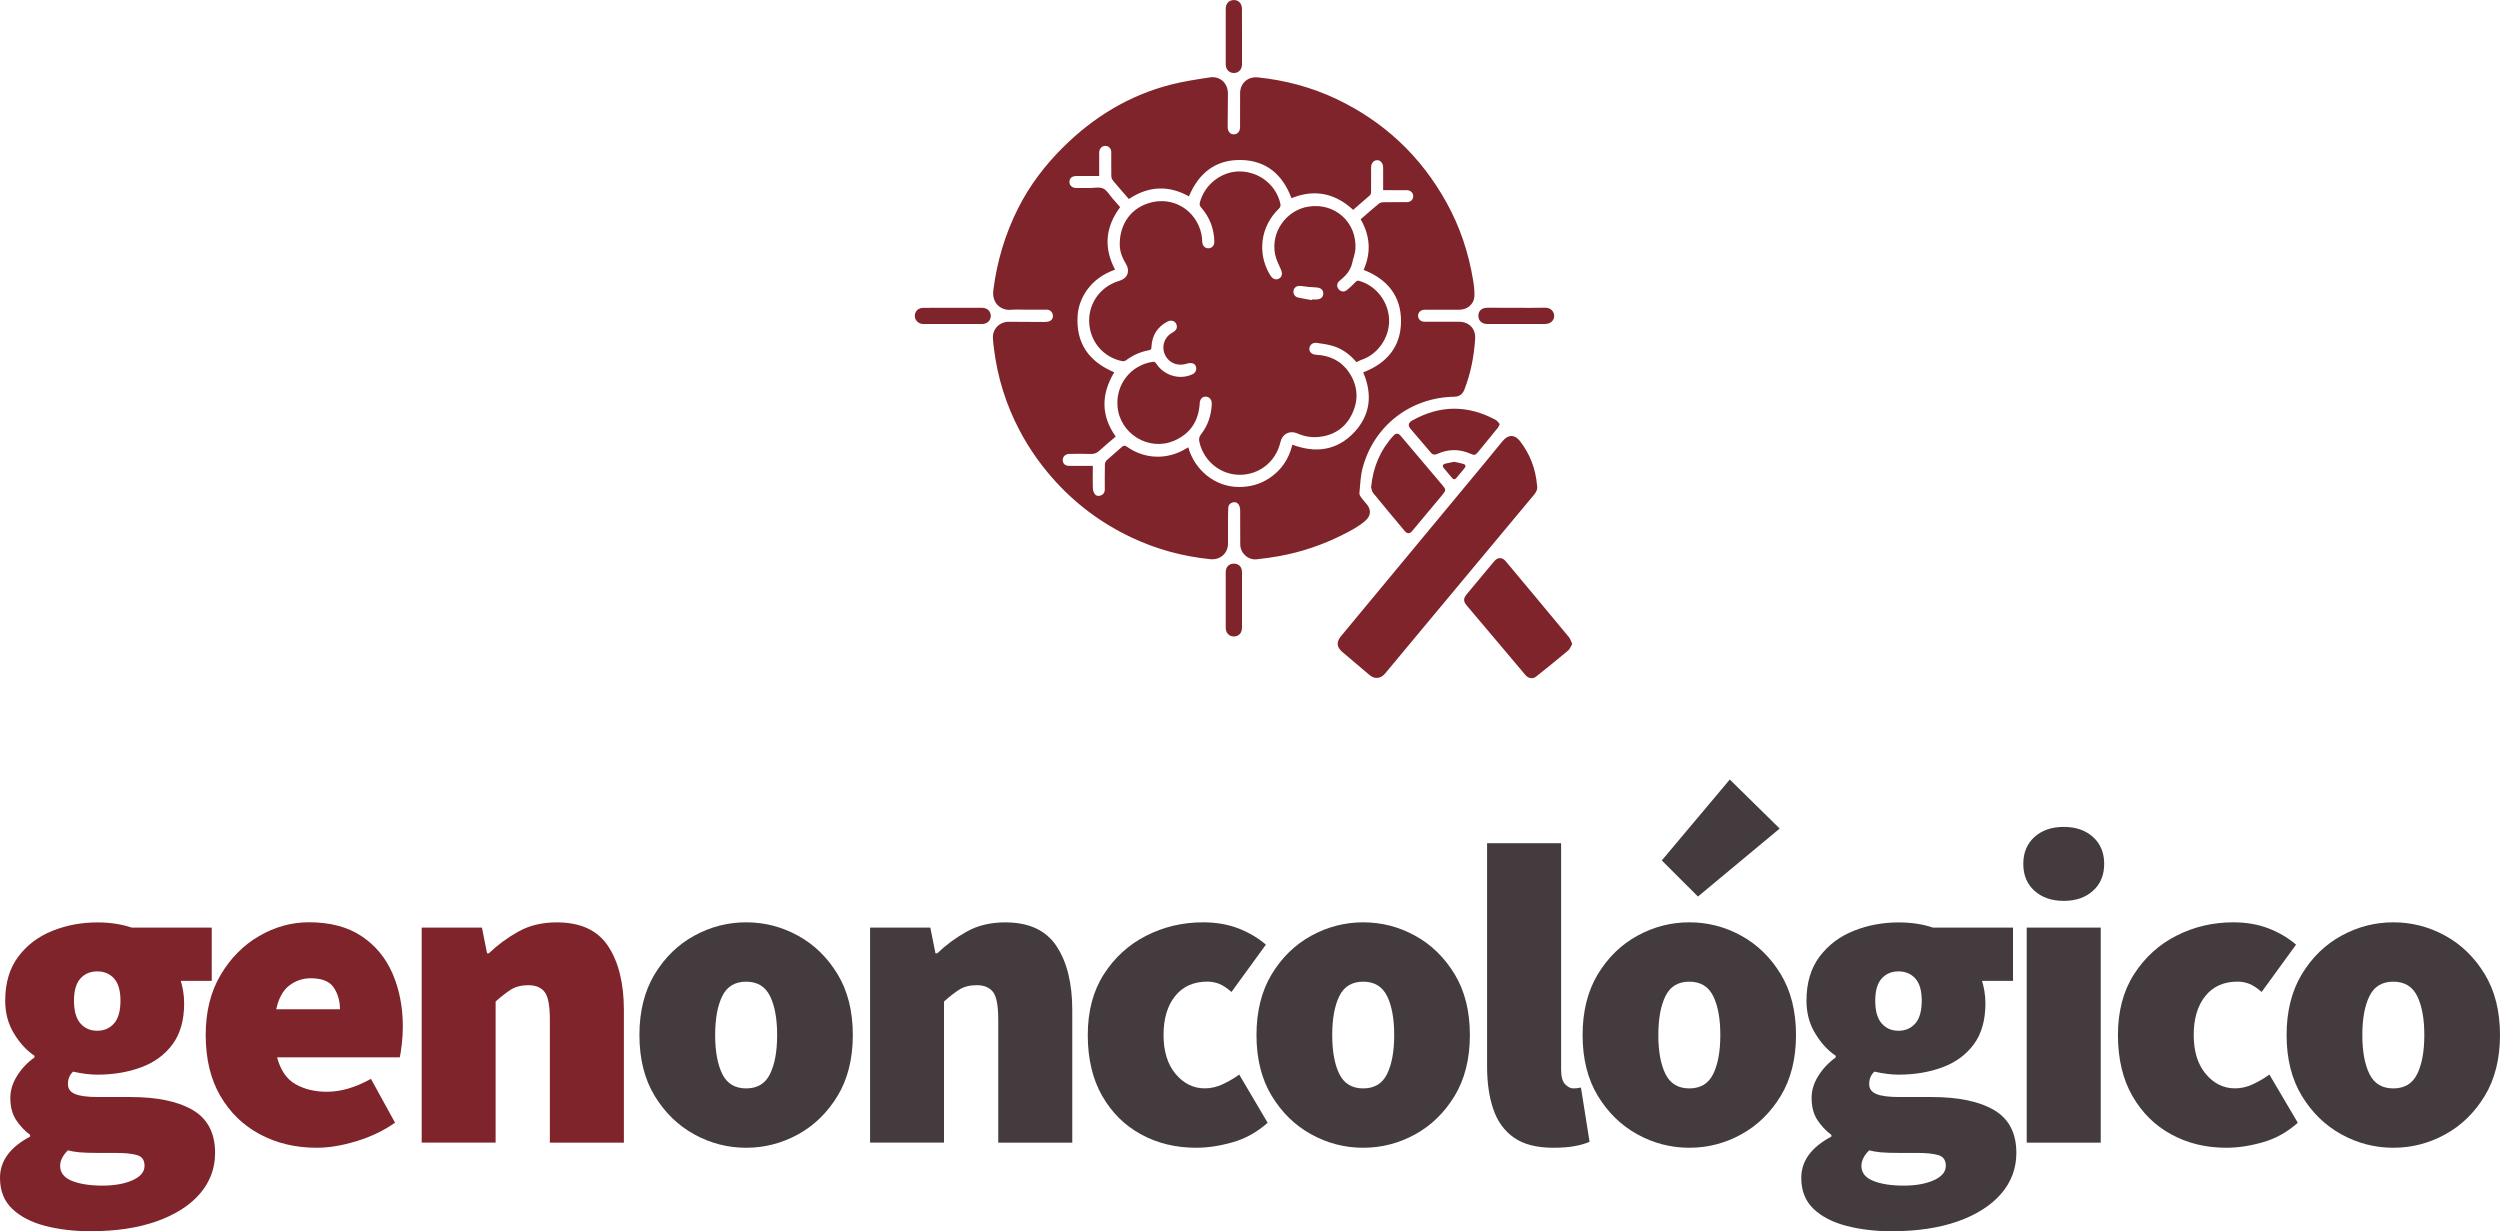 <?xml version="1.0" encoding="utf-8"?>
<!-- Generator: Adobe Illustrator 25.4.1, SVG Export Plug-In . SVG Version: 6.00 Build 0)  -->
<svg version="1.1" id="Capa_1" xmlns="http://www.w3.org/2000/svg" xmlns:xlink="http://www.w3.org/1999/xlink" x="0px" y="0px"
	 viewBox="0 0 513 252.65" style="enable-background:new 0 0 513 252.65;" xml:space="preserve">
<style type="text/css">
	.st0{fill:#7EC1A1;}
	.st1{fill:none;stroke:#7EC1A1;stroke-width:1.931;stroke-miterlimit:10;}
	.st2{fill:#7F242A;}
	.st3{fill:#433B3E;}
	.st4{fill:none;stroke:#7F242A;stroke-width:2.335;stroke-miterlimit:10;}
	.st5{fill:none;stroke:#7F242A;stroke-width:3.093;stroke-miterlimit:10;}
</style>
<g>
	<g>
		<g>
			<path class="st2" d="M18.54,252.65c-3.36,0-6.45-0.37-9.27-1.1c-2.83-0.74-5.08-1.9-6.75-3.49C0.84,246.47,0,244.35,0,241.7
				c0-3.47,2.06-6.3,6.18-8.47v-0.35c-1.12-0.83-2.07-1.84-2.87-3.05c-0.79-1.2-1.19-2.72-1.19-4.54c0-1.53,0.45-3.03,1.37-4.5
				c0.91-1.47,2.1-2.74,3.58-3.8v-0.35c-1.59-1.06-2.99-2.57-4.19-4.55c-1.21-1.97-1.81-4.22-1.81-6.75c0-3.65,0.9-6.66,2.69-9.05
				c1.8-2.38,4.13-4.15,7.02-5.29c2.88-1.15,5.95-1.72,9.18-1.72c2.59,0,4.94,0.35,7.06,1.06h16.43v10.94h-6.36
				c0.18,0.53,0.34,1.21,0.48,2.03c0.15,0.83,0.22,1.68,0.22,2.56c0,3.47-0.8,6.28-2.39,8.43c-1.59,2.15-3.74,3.72-6.45,4.72
				c-2.71,1-5.71,1.5-9.01,1.5c-1.47,0-3.12-0.21-4.94-0.62c-0.71,0.65-1.06,1.5-1.06,2.56c0,0.94,0.48,1.62,1.46,2.03
				c0.97,0.41,2.54,0.62,4.72,0.62h6.62c5.53,0,9.82,0.9,12.85,2.69c3.03,1.8,4.55,4.72,4.55,8.78c0,3.18-1.05,5.97-3.13,8.39
				c-2.09,2.41-5.05,4.29-8.88,5.65C28.31,251.97,23.78,252.65,18.54,252.65z M21.01,243.29c2.47,0,4.53-0.37,6.18-1.1
				c1.65-0.74,2.47-1.72,2.47-2.96c0-1.18-0.51-1.91-1.55-2.21c-1.03-0.3-2.49-0.44-4.37-0.44h-3.45c-1.77,0-3.11-0.04-4.02-0.13
				c-0.91-0.09-1.69-0.22-2.34-0.4c-1.06,1.06-1.59,2.12-1.59,3.18c0,1.41,0.81,2.44,2.43,3.09
				C16.41,242.97,18.48,243.29,21.01,243.29z M19.95,211.51c1.41,0,2.56-0.5,3.45-1.5c0.88-1,1.32-2.56,1.32-4.68
				c0-2.06-0.44-3.57-1.32-4.55c-0.88-0.97-2.03-1.45-3.45-1.45c-1.41,0-2.56,0.48-3.44,1.45c-0.88,0.97-1.33,2.49-1.33,4.55
				c0,2.12,0.44,3.68,1.33,4.68C17.39,211.02,18.54,211.51,19.95,211.51z"/>
			<path class="st2" d="M64.99,235.52c-4.3,0-8.17-0.91-11.61-2.74c-3.44-1.82-6.17-4.46-8.17-7.9c-2-3.44-3-7.61-3-12.49
				c0-4.77,1.01-8.87,3.05-12.32c2.03-3.44,4.66-6.1,7.9-7.99c3.24-1.88,6.65-2.83,10.24-2.83c4.36,0,7.96,0.96,10.82,2.87
				c2.86,1.91,4.97,4.49,6.36,7.72c1.38,3.24,2.08,6.83,2.08,10.77c0,1.3-0.08,2.55-0.22,3.75c-0.15,1.21-0.28,2.07-0.4,2.61H56.86
				c0.71,2.65,1.97,4.49,3.8,5.52c1.82,1.03,3.97,1.54,6.45,1.54c2.83,0,5.83-0.88,9.01-2.65l4.94,9c-2.36,1.65-5,2.91-7.95,3.8
				C70.16,235.08,67.46,235.52,64.99,235.52z M56.69,207.1h13.07c0-1.7-0.43-3.19-1.28-4.46s-2.43-1.9-4.72-1.9
				c-1.65,0-3.12,0.5-4.41,1.5C58.04,203.25,57.16,204.87,56.69,207.1z"/>
			<path class="st2" d="M86.53,234.47v-44.13h12.36l1.06,5.29h0.35c1.77-1.7,3.78-3.19,6.05-4.46c2.26-1.27,4.9-1.9,7.9-1.9
				c4.89,0,8.4,1.63,10.55,4.9c2.15,3.26,3.22,7.63,3.22,13.11v27.19h-15.19v-25.25c0-2.83-0.35-4.71-1.06-5.65
				c-0.71-0.94-1.83-1.41-3.36-1.41c-1.41,0-2.59,0.3-3.53,0.88c-0.94,0.59-2,1.41-3.18,2.47v28.95H86.53z"/>
			<path class="st3" d="M153.11,235.52c-3.77,0-7.31-0.91-10.64-2.74s-6.03-4.46-8.13-7.9c-2.09-3.44-3.13-7.61-3.13-12.49
				s1.05-9.05,3.13-12.49c2.09-3.44,4.8-6.08,8.13-7.9c3.33-1.82,6.87-2.74,10.64-2.74c3.77,0,7.31,0.91,10.64,2.74
				c3.32,1.82,6.03,4.46,8.12,7.9c2.09,3.44,3.13,7.61,3.13,12.49s-1.05,9.05-3.13,12.49c-2.09,3.44-4.8,6.08-8.12,7.9
				C160.42,234.61,156.87,235.52,153.11,235.52z M153.11,223.34c2.3,0,3.93-0.98,4.9-2.96c0.97-1.97,1.46-4.64,1.46-7.99
				s-0.49-6.02-1.46-7.99c-0.97-1.97-2.61-2.96-4.9-2.96c-2.29,0-3.93,0.98-4.9,2.96s-1.46,4.64-1.46,7.99s0.49,6.02,1.46,7.99
				S150.81,223.34,153.11,223.34z"/>
			<path class="st3" d="M178.54,234.47v-44.13h12.36l1.06,5.29h0.35c1.77-1.7,3.78-3.19,6.05-4.46c2.26-1.27,4.9-1.9,7.9-1.9
				c4.89,0,8.4,1.63,10.55,4.9c2.15,3.26,3.22,7.63,3.22,13.11v27.19h-15.19v-25.25c0-2.83-0.35-4.71-1.06-5.65
				c-0.71-0.94-1.83-1.41-3.36-1.41c-1.41,0-2.59,0.3-3.53,0.88c-0.94,0.59-2,1.41-3.18,2.47v28.95H178.54z"/>
			<path class="st3" d="M245.46,235.52c-4.18,0-7.95-0.91-11.3-2.74c-3.36-1.82-6.02-4.46-7.99-7.9c-1.97-3.44-2.96-7.61-2.96-12.49
				s1.1-9.05,3.31-12.49c2.21-3.44,5.11-6.08,8.7-7.9c3.59-1.82,7.47-2.74,11.65-2.74c2.65,0,5.05,0.41,7.2,1.23
				c2.15,0.83,4.05,1.94,5.69,3.35l-7.06,9.71c-0.94-0.82-1.8-1.38-2.56-1.68c-0.76-0.29-1.56-0.44-2.38-0.44
				c-2.83,0-5.03,0.98-6.62,2.96c-1.59,1.97-2.38,4.64-2.38,7.99s0.82,6.02,2.47,7.99c1.65,1.97,3.65,2.96,6,2.96
				c1.24,0,2.46-0.28,3.66-0.84s2.34-1.22,3.4-1.99l5.83,9.89c-2.18,1.94-4.59,3.28-7.24,4.02
				C250.23,235.16,247.76,235.52,245.46,235.52z"/>
			<path class="st3" d="M279.73,235.52c-3.77,0-7.31-0.91-10.64-2.74c-3.33-1.82-6.03-4.46-8.13-7.9
				c-2.09-3.44-3.13-7.61-3.13-12.49s1.05-9.05,3.13-12.49c2.09-3.44,4.8-6.08,8.13-7.9c3.33-1.82,6.87-2.74,10.64-2.74
				s7.31,0.91,10.64,2.74c3.32,1.82,6.03,4.46,8.12,7.9c2.09,3.44,3.13,7.61,3.13,12.49s-1.05,9.05-3.13,12.49
				c-2.09,3.44-4.8,6.08-8.12,7.9C287.04,234.61,283.49,235.52,279.73,235.52z M279.73,223.34c2.3,0,3.93-0.98,4.9-2.96
				c0.97-1.97,1.46-4.64,1.46-7.99s-0.49-6.02-1.46-7.99c-0.97-1.97-2.61-2.96-4.9-2.96c-2.29,0-3.93,0.98-4.9,2.96
				s-1.46,4.64-1.46,7.99s0.49,6.02,1.46,7.99S277.43,223.34,279.73,223.34z"/>
			<path class="st3" d="M318.75,235.52c-3.41,0-6.11-0.69-8.08-2.07c-1.97-1.38-3.38-3.32-4.24-5.83c-0.85-2.5-1.28-5.4-1.28-8.7
				v-45.9h15.19v46.43c0,1.47,0.28,2.49,0.84,3.05c0.56,0.56,1.1,0.84,1.64,0.84c0.29,0,0.54-0.01,0.75-0.04
				c0.2-0.03,0.48-0.07,0.84-0.13l1.77,11.12c-0.76,0.35-1.77,0.65-3,0.88C321.93,235.41,320.46,235.52,318.75,235.52z"/>
			<path class="st3" d="M346.65,235.52c-3.77,0-7.31-0.91-10.64-2.74c-3.33-1.82-6.03-4.46-8.13-7.9
				c-2.09-3.44-3.13-7.61-3.13-12.49s1.05-9.05,3.13-12.49c2.09-3.44,4.8-6.08,8.13-7.9c3.33-1.82,6.87-2.74,10.64-2.74
				c3.77,0,7.31,0.91,10.64,2.74c3.32,1.82,6.03,4.46,8.12,7.9c2.09,3.44,3.13,7.61,3.13,12.49s-1.05,9.05-3.13,12.49
				c-2.09,3.44-4.8,6.08-8.12,7.9C353.97,234.61,350.42,235.52,346.65,235.52z M346.65,223.34c2.3,0,3.93-0.98,4.9-2.96
				c0.97-1.97,1.46-4.64,1.46-7.99s-0.49-6.02-1.46-7.99c-0.97-1.97-2.61-2.96-4.9-2.96c-2.29,0-3.93,0.98-4.9,2.96
				s-1.46,4.64-1.46,7.99s0.49,6.02,1.46,7.99S344.36,223.34,346.65,223.34z M348.42,183.97l-7.42-7.41l13.95-16.6l10.24,10.06
				L348.42,183.97z"/>
			<path class="st3" d="M388.16,252.65c-3.36,0-6.45-0.37-9.27-1.1c-2.83-0.74-5.08-1.9-6.75-3.49c-1.68-1.59-2.52-3.71-2.52-6.36
				c0-3.47,2.06-6.3,6.18-8.47v-0.35c-1.12-0.83-2.07-1.84-2.87-3.05c-0.79-1.2-1.19-2.72-1.19-4.54c0-1.53,0.45-3.03,1.37-4.5
				c0.91-1.47,2.1-2.74,3.58-3.8v-0.35c-1.59-1.06-2.99-2.57-4.19-4.55c-1.21-1.97-1.81-4.22-1.81-6.75c0-3.65,0.9-6.66,2.69-9.05
				c1.8-2.38,4.13-4.15,7.02-5.29c2.88-1.15,5.95-1.72,9.18-1.72c2.59,0,4.94,0.35,7.06,1.06h16.43v10.94h-6.36
				c0.18,0.53,0.34,1.21,0.48,2.03c0.15,0.83,0.22,1.68,0.22,2.56c0,3.47-0.8,6.28-2.39,8.43c-1.59,2.15-3.74,3.72-6.45,4.72
				c-2.71,1-5.71,1.5-9.01,1.5c-1.47,0-3.12-0.21-4.94-0.62c-0.71,0.65-1.06,1.5-1.06,2.56c0,0.94,0.48,1.62,1.46,2.03
				c0.97,0.41,2.54,0.62,4.72,0.62h6.62c5.53,0,9.82,0.9,12.85,2.69c3.03,1.8,4.55,4.72,4.55,8.78c0,3.18-1.05,5.97-3.13,8.39
				c-2.09,2.41-5.05,4.29-8.88,5.65C397.93,251.97,393.39,252.65,388.16,252.65z M390.63,243.29c2.47,0,4.53-0.37,6.18-1.1
				c1.65-0.74,2.47-1.72,2.47-2.96c0-1.18-0.51-1.91-1.55-2.21c-1.03-0.3-2.49-0.44-4.37-0.44h-3.45c-1.77,0-3.11-0.04-4.02-0.13
				c-0.91-0.09-1.69-0.22-2.34-0.4c-1.06,1.06-1.59,2.12-1.59,3.18c0,1.41,0.81,2.44,2.43,3.09
				C386.02,242.97,388.1,243.29,390.63,243.29z M389.57,211.51c1.41,0,2.56-0.5,3.45-1.5c0.88-1,1.32-2.56,1.32-4.68
				c0-2.06-0.44-3.57-1.32-4.55c-0.88-0.97-2.03-1.45-3.45-1.45c-1.41,0-2.56,0.48-3.44,1.45c-0.88,0.97-1.33,2.49-1.33,4.55
				c0,2.12,0.44,3.68,1.33,4.68C387.01,211.02,388.16,211.51,389.57,211.51z"/>
			<path class="st3" d="M423.48,184.86c-2.47,0-4.47-0.69-6.01-2.07c-1.53-1.38-2.29-3.22-2.29-5.52c0-2.29,0.76-4.13,2.29-5.52
				c1.53-1.38,3.53-2.07,6.01-2.07s4.47,0.69,6,2.07c1.53,1.38,2.3,3.22,2.3,5.52c0,2.3-0.77,4.14-2.3,5.52
				C427.95,184.17,425.95,184.86,423.48,184.86z M415.88,234.47v-44.13h15.19v44.13H415.88z"/>
			<path class="st3" d="M456.85,235.52c-4.18,0-7.95-0.91-11.3-2.74c-3.36-1.82-6.02-4.46-7.99-7.9c-1.97-3.44-2.96-7.61-2.96-12.49
				s1.1-9.05,3.31-12.49c2.21-3.44,5.11-6.08,8.7-7.9c3.59-1.82,7.47-2.74,11.65-2.74c2.65,0,5.05,0.41,7.2,1.23
				c2.15,0.83,4.05,1.94,5.69,3.35l-7.06,9.71c-0.94-0.82-1.8-1.38-2.56-1.68c-0.76-0.29-1.56-0.44-2.38-0.44
				c-2.83,0-5.03,0.98-6.62,2.96c-1.59,1.97-2.38,4.64-2.38,7.99s0.82,6.02,2.47,7.99c1.65,1.97,3.65,2.96,6,2.96
				c1.24,0,2.46-0.28,3.66-0.84s2.34-1.22,3.4-1.99l5.83,9.89c-2.18,1.94-4.59,3.28-7.24,4.02
				C461.62,235.16,459.15,235.52,456.85,235.52z"/>
			<path class="st3" d="M491.11,235.52c-3.77,0-7.31-0.91-10.64-2.74c-3.33-1.82-6.03-4.46-8.13-7.9
				c-2.09-3.44-3.13-7.61-3.13-12.49s1.05-9.05,3.13-12.49c2.09-3.44,4.8-6.08,8.13-7.9c3.33-1.82,6.87-2.74,10.64-2.74
				s7.31,0.91,10.64,2.74c3.32,1.82,6.03,4.46,8.12,7.9c2.09,3.44,3.13,7.61,3.13,12.49s-1.05,9.05-3.13,12.49
				c-2.09,3.44-4.8,6.08-8.12,7.9C498.42,234.61,494.87,235.52,491.11,235.52z M491.11,223.34c2.3,0,3.93-0.98,4.9-2.96
				c0.97-1.97,1.46-4.64,1.46-7.99s-0.49-6.02-1.46-7.99c-0.97-1.97-2.61-2.96-4.9-2.96c-2.29,0-3.93,0.98-4.9,2.96
				c-0.97,1.97-1.46,4.64-1.46,7.99s0.49,6.02,1.46,7.99C487.18,222.36,488.81,223.34,491.11,223.34z"/>
		</g>
	</g>
	<g>
		<path class="st2" d="M210.75,63.55c-1.11,0-2.22-0.08-3.32,0.02c-2.04,0.17-3.93-1.34-3.6-4.02c0.75-5.91,2.42-11.53,5.11-16.86
			c2.38-4.7,5.53-8.83,9.26-12.52c6.23-6.17,13.5-10.61,22.03-12.8c2.63-0.67,5.34-1.08,8.03-1.49c2.11-0.32,3.73,1.21,3.71,3.34
			c-0.02,2.28-0.04,4.56-0.05,6.84c-0.01,0.88,0.5,1.5,1.2,1.51c0.82,0.01,1.34-0.56,1.34-1.5c0.01-2.32-0.01-4.64,0.01-6.96
			c0.01-2.04,1.61-3.44,3.64-3.23c5.62,0.58,11,2.01,16.11,4.43c9.78,4.64,17.3,11.71,22.56,21.17c2.79,5.01,4.58,10.37,5.5,16.02
			c0.18,1.12,0.34,2.29,0.26,3.41c-0.11,1.51-1.47,2.62-3,2.64c-2.4,0.02-4.81,0-7.21,0.01c-0.73,0-1.25,0.45-1.34,1.1
			c-0.07,0.53,0.29,1.11,0.84,1.29c0.21,0.07,0.44,0.07,0.67,0.07c2.28,0.01,4.56,0,6.84,0c2.14,0,3.51,1.43,3.36,3.56
			c-0.24,3.58-0.91,7.07-2.23,10.42c-0.36,0.91-1.04,1.39-2.02,1.41c-8.99,0.13-16.53,5.93-18.84,14.62
			c-0.44,1.67-0.49,3.44-0.66,5.17c-0.03,0.3,0.2,0.66,0.4,0.93c0.35,0.48,0.76,0.92,1.14,1.38c0.92,1.11,0.8,2.35-0.28,3.31
			c-1.41,1.25-3.08,2.1-4.74,2.94c-4.13,2.07-8.46,3.54-13.01,4.36c-1.53,0.28-3.08,0.49-4.62,0.65c-1.74,0.18-3.32-1.28-3.34-3.04
			c-0.02-2.36,0-4.72-0.02-7.09c0-0.37-0.11-0.78-0.3-1.09c-0.27-0.43-0.76-0.6-1.25-0.45c-0.49,0.15-0.86,0.51-0.89,1.06
			c-0.04,0.8-0.04,1.6-0.05,2.4c-0.01,1.66,0.01,3.33,0,4.99c-0.01,2-1.63,3.4-3.61,3.2c-5.64-0.57-11.03-2.02-16.16-4.44
			c-6.34-2.99-11.82-7.11-16.43-12.41c-2.55-2.93-4.73-6.09-6.54-9.51c-2.8-5.29-4.56-10.91-5.29-16.85
			c-0.09-0.75-0.2-1.51-0.22-2.27c-0.04-1.84,1.44-3.26,3.29-3.24c2.42,0.02,4.84,0.03,7.26,0.04c0.22,0,0.45-0.02,0.67-0.05
			c0.73-0.12,1.15-0.6,1.1-1.24c-0.05-0.72-0.56-1.23-1.28-1.24c-1.33-0.01-2.67,0-4,0C210.75,63.53,210.75,63.54,210.75,63.55z
			 M279.73,76.41c4.86-1.87,7.74-5.28,7.76-10.49c0.02-5.22-2.86-8.66-7.68-10.54c0.76-1.71,1.14-3.46,1.02-5.29
			c-0.12-1.82-0.7-3.52-1.63-5.09c1.26-1.09,2.46-2.15,3.69-3.17c0.24-0.2,0.61-0.33,0.92-0.33c1.62-0.03,3.24-0.01,4.87-0.02
			c0.76,0,1.29-0.49,1.31-1.18c0.02-0.71-0.52-1.26-1.29-1.27c-1.38-0.02-2.75-0.01-4.13-0.01c-0.24,0-0.48,0-0.75,0
			c0-1.6,0-3.12,0-4.63c0-0.87-0.51-1.51-1.19-1.52c-0.75-0.01-1.28,0.6-1.28,1.49c-0.01,1.68,0.01,3.37-0.01,5.05
			c0,0.22-0.07,0.52-0.22,0.65c-1.13,1.01-2.28,1.99-3.45,3c-3.74-3.44-7.96-4.31-12.66-2.39c-1.8-4.83-5.16-7.75-10.38-7.84
			c-5.22-0.09-8.67,2.71-10.66,7.46c-4.21-2.34-8.33-2.12-12.33,0.55c-1.1-1.27-2.19-2.5-3.24-3.76c-0.21-0.25-0.36-0.64-0.36-0.98
			c-0.03-1.62,0-3.24-0.01-4.87c0-0.75-0.52-1.29-1.21-1.3c-0.64-0.01-1.19,0.5-1.26,1.2c-0.02,0.22-0.01,0.45-0.01,0.68
			c0,1.41,0,2.82,0,4.3c-0.26,0-0.46,0-0.66,0c-1.33,0-2.67-0.01-4,0c-0.92,0.01-1.45,0.47-1.44,1.24c0,0.74,0.58,1.23,1.46,1.23
			c0.9,0,1.81-0.01,2.71,0c0.92,0,1.97-0.26,2.74,0.1c0.78,0.36,1.29,1.32,1.92,2.03c0.54,0.61,1.07,1.22,1.57,1.8
			c-3.07,4.12-3.39,8.36-1.04,12.82c-5.38,1.86-7.46,6.22-7.68,9.34c-0.41,5.75,2.32,9.55,7.51,11.72
			c-2.67,4.45-2.78,8.85,0.3,13.19c-1.14,0.98-2.29,1.92-3.37,2.92c-0.52,0.48-1.04,0.68-1.75,0.65c-1.46-0.05-2.92-0.03-4.37-0.01
			c-0.82,0.01-1.39,0.55-1.38,1.26c0.01,0.77,0.5,1.2,1.39,1.2c0.78,0,1.56,0,2.34,0c0.79,0,1.59,0,2.44,0c0,0.3,0,0.53,0,0.75
			c0,1.27-0.04,2.55,0.01,3.82c0.02,0.42,0.16,0.89,0.41,1.23c0.28,0.38,0.77,0.44,1.24,0.26c0.54-0.21,0.8-0.62,0.8-1.19
			c0-1.73-0.02-3.45,0.02-5.18c0.01-0.3,0.18-0.67,0.4-0.87c1-0.92,2.06-1.76,3.05-2.68c0.39-0.36,0.65-0.38,1.08-0.07
			c3.65,2.6,8.35,2.72,12.17,0.35c0.13-0.08,0.27-0.15,0.41-0.23c1.32,4.68,5.51,8.14,10.42,8.14c2.24,0,4.3-0.56,6.17-1.78
			c2.51-1.65,4.07-3.98,4.77-6.9c4.82,1.8,9.19,1.2,12.73-2.58C281.24,85.09,281.65,80.9,279.73,76.41z"/>
		<path class="st2" d="M315.42,99.76c0.11,0.57-0.14,1.17-0.62,1.74c-8.14,9.76-16.28,19.52-24.41,29.29
			c-2.06,2.48-4.12,4.95-6.18,7.43c-0.89,1.07-2.12,1.19-3.18,0.3c-1.87-1.58-3.73-3.16-5.59-4.74c-1.17-1-1.26-2.04-0.26-3.25
			c9.63-11.61,19.26-23.23,28.9-34.84c1.44-1.74,2.87-3.49,4.3-5.23c1.08-1.32,2.46-1.32,3.5,0.03
			C313.95,93.16,315.13,96.19,315.42,99.76z"/>
		<path class="st2" d="M322.62,132.14c-0.28,0.47-0.46,1.03-0.83,1.34c-2.17,1.82-4.37,3.6-6.59,5.36
			c-0.69,0.55-1.58,0.39-2.19-0.33c-1.63-1.92-3.26-3.86-4.88-5.79c-2.4-2.84-4.79-5.67-7.19-8.51c-0.66-0.78-0.68-1.41-0.03-2.2
			c1.89-2.27,3.78-4.55,5.67-6.81c0.74-0.89,1.67-0.9,2.4-0.02c4.33,5.18,8.66,10.36,12.96,15.56
			C322.25,131.11,322.37,131.61,322.62,132.14z"/>
		<path class="st2" d="M281.35,100.01c0.37-4.1,1.87-7.64,4.61-10.64c0.46-0.5,0.98-0.5,1.43,0.03c1.65,1.94,3.29,3.89,4.93,5.83
			c1.26,1.49,2.52,2.97,3.77,4.46c0.61,0.72,0.61,0.98,0.01,1.7c-2.09,2.51-4.18,5.02-6.27,7.52c-0.56,0.67-1.06,0.69-1.62,0.01
			c-2.16-2.58-4.32-5.16-6.45-7.77C281.52,100.87,281.48,100.4,281.35,100.01z"/>
		<path class="st2" d="M307.75,87.02c-0.18,0.35-0.25,0.59-0.4,0.77c-1.34,1.66-2.69,3.32-4.05,4.96c-0.55,0.67-0.75,0.71-1.54,0.36
			c-2.29-1.01-4.58-0.99-6.85,0.04c-0.49,0.22-0.91,0.18-1.27-0.24c-1.37-1.61-2.75-3.21-4.12-4.82c-0.67-0.79-0.59-1.33,0.31-1.83
			c5.69-3.17,11.4-3.19,17.12-0.07C307.26,86.36,307.48,86.73,307.75,87.02z"/>
		<path class="st2" d="M195.57,63.16c1.97,0,3.94,0,5.91,0c1.09,0,1.81,0.66,1.83,1.65c0.01,0.96-0.75,1.68-1.81,1.68
			c-4,0-8.01,0-12.01,0c-1,0-1.77-0.74-1.77-1.66c0-0.97,0.73-1.66,1.75-1.66C191.51,63.16,193.54,63.16,195.57,63.16z"/>
		<path class="st2" d="M311.11,63.16c1.97,0,3.94,0.04,5.91-0.02c1.22-0.04,1.88,0.83,1.9,1.66c0.02,0.97-0.78,1.68-1.87,1.68
			c-3.96,0-7.92,0-11.88,0c-1.08,0-1.8-0.67-1.81-1.66c-0.01-1.01,0.68-1.66,1.79-1.67C307.13,63.16,309.12,63.16,311.11,63.16z"/>
		<path class="st2" d="M254.86,123.15c0,1.87,0,3.74,0,5.6c0,1.14-0.65,1.85-1.68,1.85c-0.99,0-1.66-0.72-1.66-1.81
			c-0.01-3.8-0.01-7.6,0-11.39c0-1.06,0.67-1.74,1.65-1.74c1.03,0,1.69,0.67,1.69,1.76C254.86,119.33,254.85,121.24,254.86,123.15
			C254.86,123.15,254.86,123.15,254.86,123.15z"/>
		<path class="st2" d="M254.86,7.52c0,1.89,0,3.78,0,5.67c0,1.05-0.65,1.76-1.62,1.79c-0.99,0.02-1.71-0.7-1.72-1.76
			c-0.01-3.82-0.01-7.64,0-11.45c0-1.06,0.73-1.79,1.72-1.76c0.96,0.02,1.61,0.75,1.61,1.8C254.86,3.71,254.86,5.61,254.86,7.52z"/>
		<path class="st2" d="M298.38,94.76c0.63,0.14,1.27,0.25,1.89,0.43c0.49,0.15,0.57,0.49,0.25,0.88c-0.54,0.67-1.09,1.33-1.65,1.98
			c-0.29,0.35-0.61,0.39-0.93,0.01c-0.56-0.68-1.14-1.34-1.69-2.03c-0.32-0.41-0.22-0.73,0.29-0.88
			C297.14,95,297.74,94.9,298.38,94.76z"/>
		<path class="st2" d="M278.34,74.31c-1.27-1.49-2.79-2.67-4.67-3.27c-1.12-0.35-2.31-0.53-3.48-0.68
			c-0.86-0.11-1.47,0.44-1.51,1.18c-0.04,0.71,0.54,1.22,1.43,1.26c2.82,0.15,5.15,1.28,6.72,3.63c1.76,2.63,2.01,5.5,0.68,8.37
			c-1.34,2.91-3.68,4.53-6.89,4.86c-1.5,0.16-2.94-0.1-4.32-0.69c-1.68-0.72-3.16,0.04-3.57,1.8c-0.92,3.94-4.29,6.65-8.3,6.66
			c-3.95,0.01-7.4-2.77-8.3-6.68c-0.14-0.59-0.11-1.09,0.32-1.63c1.43-1.81,2.1-3.92,2.21-6.21c0.04-0.85-0.47-1.48-1.19-1.52
			c-0.73-0.04-1.22,0.46-1.29,1.34c-0.02,0.18-0.02,0.37-0.04,0.55c-0.35,3.43-2.12,5.86-5.29,7.19
			c-5.16,2.16-11.05-1.46-11.53-7.04c-0.39-4.54,2.7-8.48,7.18-9.18c0.39-0.06,0.58,0.08,0.78,0.39c1.62,2.45,4.78,3.37,7.37,2.18
			c0.5-0.23,0.8-0.59,0.82-1.13c0.02-0.51-0.22-0.98-0.71-1.12c-0.38-0.11-0.85-0.08-1.23,0.05c-1.63,0.56-3.39,0-4.26-1.42
			c-1.07-1.73-0.51-3.95,1.29-4.94c0.56-0.31,1-0.68,0.93-1.37c-0.1-0.92-1.03-1.36-1.91-0.91c-2.11,1.1-3.2,2.88-3.3,5.24
			c-0.02,0.49-0.17,0.59-0.61,0.67c-1.68,0.31-3.2,1-4.57,2.02c-0.21,0.16-0.56,0.25-0.82,0.2c-3.89-0.79-6.62-4.03-6.78-7.99
			c-0.16-3.87,2.3-7.3,6.06-8.45c1.4-0.43,2.04-1.24,1.88-2.48c-0.05-0.37-0.22-0.75-0.41-1.07c-0.71-1.16-1.21-2.41-1.25-3.76
			c-0.11-3.69,1.71-7.32,5.87-8.66c4.92-1.58,9.81,1.34,10.89,6.37c0.11,0.5,0.14,1.02,0.16,1.53c0.03,0.78,0.51,1.34,1.22,1.35
			c0.74,0.01,1.28-0.54,1.26-1.36c-0.05-2.66-0.95-5.01-2.71-7.02c-0.29-0.33-0.36-0.61-0.25-1.04c0.95-3.67,4.45-6.39,8.2-6.35
			c4.03,0.05,7.48,2.82,8.32,6.66c0.1,0.47-0.07,0.75-0.39,1.06c-3.62,3.54-4.38,8.84-1.91,13.22c0.09,0.16,0.19,0.32,0.29,0.47
			c0.48,0.72,1.16,0.93,1.78,0.55c0.61-0.38,0.68-1.08,0.34-1.83c-0.46-1.02-0.98-2.05-1.2-3.13c-0.91-4.52,2.25-9.01,6.77-9.77
			c5.45-0.92,10.06,3.19,9.71,8.7c-0.06,0.96-0.45,1.9-0.66,2.86c-0.35,1.6-1.39,2.69-2.61,3.67c-0.54,0.43-0.6,1.14-0.22,1.65
			c0.42,0.55,1.12,0.72,1.69,0.27c0.66-0.51,1.26-1.11,1.85-1.71c0.23-0.23,0.39-0.31,0.74-0.21c3.02,0.86,5.56,3.55,6.06,7.13
			c0.54,3.86-1.94,7.91-5.69,9.09C278.97,74,278.7,74.15,278.34,74.31z M269.2,61.58c0.01-0.04,0.01-0.08,0.02-0.13
			c0.33,0,0.66,0.02,0.98,0c0.89-0.05,1.38-0.55,1.33-1.33c-0.05-0.73-0.61-1.11-1.47-1.14c-1.02-0.04-2.03-0.14-3.04-0.29
			c-0.74-0.11-1.37,0.17-1.56,0.82c-0.19,0.68,0.18,1.38,0.92,1.55C267.3,61.27,268.25,61.41,269.2,61.58z"/>
	</g>
</g>
</svg>
